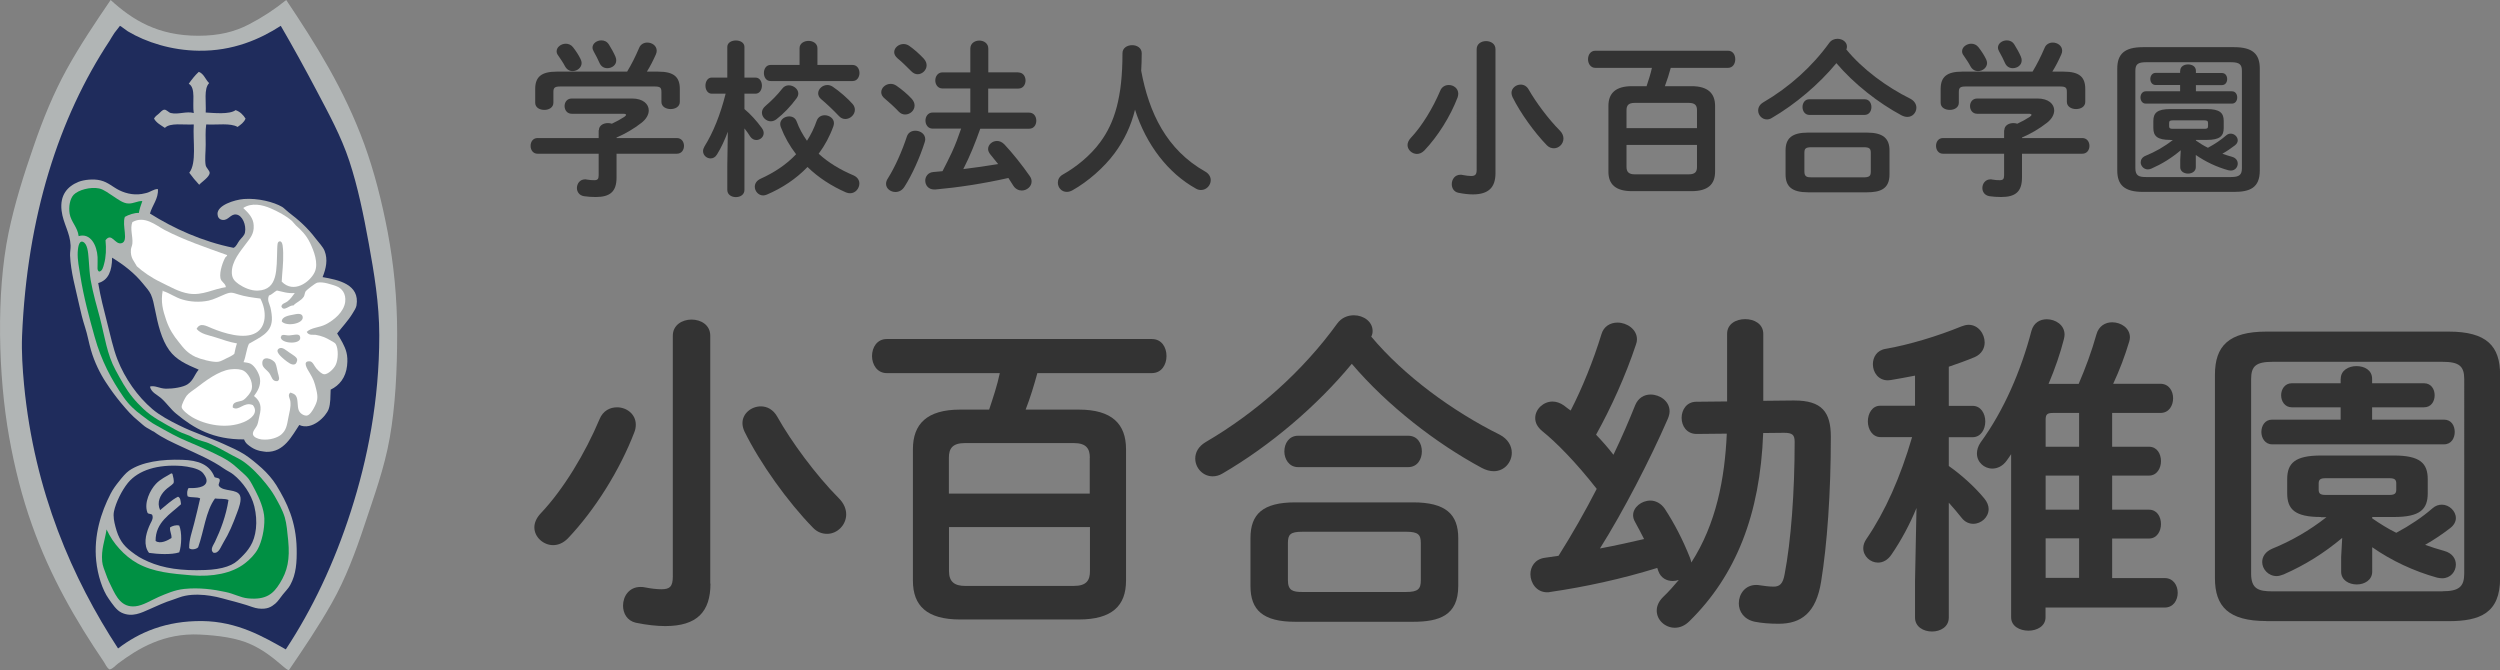 <?xml version="1.0" encoding="utf-8"?>
<!-- Generator: Adobe Illustrator 24.0.2, SVG Export Plug-In . SVG Version: 6.00 Build 0)  -->
<svg version="1.2" baseProfile="tiny" id="レイヤー_1"
	 xmlns="http://www.w3.org/2000/svg" xmlns:xlink="http://www.w3.org/1999/xlink" x="0px" y="0px" viewBox="0 0 239.07 64.11"
	 xml:space="preserve">
<rect x="0" y="0" width="239.07" height="64.11" fill="#808080" stroke="none"/>
<g>
	<g>
		<g>
			<path fill="#333333" d="M57.27,12.46c0-0.46,0.43-0.69,0.86-0.69c0.13,0,0.26,0.02,0.38,0.06c0.45-0.21,0.85-0.43,1.2-0.66
				c0.1-0.08,0.16-0.14,0.16-0.19c0-0.06-0.1-0.1-0.26-0.1h-4.93c-0.46,0-0.69-0.37-0.69-0.74c0-0.35,0.22-0.72,0.69-0.72h5.76
				c1.06,0,1.6,0.53,1.6,1.14c0,0.4-0.24,0.83-0.69,1.18c-0.74,0.58-1.57,1.06-2.39,1.41v0.05h5.76c0.46,0,0.69,0.37,0.69,0.75
				c0,0.37-0.22,0.75-0.69,0.75h-5.76v2.27c0,1.36-0.62,1.87-2,1.87c-0.4,0-0.77-0.03-1.12-0.08c-0.46-0.08-0.67-0.43-0.67-0.78
				c0-0.4,0.27-0.83,0.78-0.83c0.05,0,0.11,0,0.16,0.02c0.29,0.05,0.51,0.06,0.72,0.06c0.32,0,0.42-0.11,0.42-0.48v-2.05h-5.84
				c-0.45,0-0.67-0.38-0.67-0.75c0-0.38,0.22-0.75,0.67-0.75h5.84V12.46z M59.97,6.85c0.43-0.71,0.78-1.41,1.15-2.27
				c0.14-0.35,0.46-0.51,0.78-0.51c0.45,0,0.9,0.3,0.9,0.78c0,0.11-0.02,0.22-0.08,0.35c-0.26,0.59-0.54,1.14-0.86,1.65h1.09
				c1.49,0,2.06,0.51,2.06,1.66v1.23c0,0.46-0.43,0.69-0.88,0.69c-0.43,0-0.88-0.22-0.88-0.69V8.8c0-0.42-0.11-0.53-0.66-0.53h-9
				c-0.54,0-0.67,0.11-0.67,0.53v1.02c0,0.46-0.43,0.69-0.86,0.69c-0.45,0-0.88-0.22-0.88-0.69V8.51c0-1.15,0.58-1.66,2.05-1.66
				H59.97z M55.52,5.65c0.06,0.13,0.1,0.26,0.1,0.37c0,0.45-0.43,0.78-0.86,0.78c-0.29,0-0.56-0.14-0.74-0.48
				c-0.13-0.26-0.4-0.67-0.66-1.04c-0.1-0.13-0.13-0.26-0.13-0.38c0-0.4,0.43-0.72,0.88-0.72c0.24,0,0.51,0.1,0.69,0.34
				C55.08,4.88,55.33,5.26,55.52,5.65z M58.85,5.41c0.06,0.13,0.08,0.26,0.08,0.37c0,0.45-0.42,0.74-0.85,0.74
				c-0.3,0-0.59-0.14-0.75-0.5c-0.14-0.34-0.35-0.72-0.54-1.07c-0.08-0.14-0.13-0.27-0.13-0.4c0-0.4,0.42-0.69,0.85-0.69
				c0.27,0,0.54,0.11,0.72,0.4C58.45,4.61,58.69,5.04,58.85,5.41z"/>
			<path fill="#333333" d="M68.07,8.96c-0.4,0-0.61-0.38-0.61-0.77c0-0.38,0.21-0.77,0.59-0.77h1.5V4.49c0-0.42,0.42-0.62,0.82-0.62
				c0.42,0,0.82,0.21,0.82,0.62v2.93h1.06c0.4,0,0.61,0.38,0.61,0.77c0,0.38-0.21,0.77-0.61,0.77h-1.06v1.47
				c0.58,0.48,1.2,1.17,1.66,1.81c0.13,0.18,0.18,0.34,0.18,0.48c0,0.4-0.35,0.67-0.7,0.67c-0.21,0-0.43-0.1-0.58-0.32
				c-0.16-0.26-0.35-0.53-0.56-0.79v5.88c0,0.46-0.4,0.69-0.82,0.69c-0.4,0-0.82-0.22-0.82-0.69v-2.31l0.05-3.25
				c-0.29,0.78-0.64,1.54-1.04,2.18c-0.16,0.26-0.38,0.37-0.61,0.37c-0.37,0-0.72-0.3-0.72-0.7c0-0.14,0.05-0.29,0.14-0.45
				c0.83-1.33,1.52-3.04,2.02-5.04H68.07z M81.62,16.77c0.4,0.18,0.56,0.48,0.56,0.78c0,0.46-0.37,0.93-0.88,0.93
				c-0.13,0-0.26-0.02-0.4-0.08c-1.39-0.61-2.64-1.42-3.68-2.43c-1.1,1.14-2.43,2.02-3.89,2.64c-0.13,0.05-0.24,0.08-0.35,0.08
				c-0.46,0-0.8-0.42-0.8-0.83c0-0.29,0.16-0.59,0.56-0.77c1.28-0.58,2.45-1.34,3.39-2.34c-0.61-0.79-1.1-1.65-1.46-2.59
				c-0.03-0.1-0.06-0.19-0.06-0.29c0-0.45,0.43-0.74,0.86-0.74c0.3,0,0.59,0.14,0.72,0.5c0.24,0.66,0.58,1.26,0.98,1.83
				c0.38-0.58,0.69-1.22,0.93-1.91c0.13-0.37,0.45-0.53,0.77-0.53c0.43,0,0.88,0.3,0.88,0.75c0,0.1-0.02,0.19-0.05,0.29
				c-0.35,0.98-0.83,1.86-1.41,2.64C79.21,15.55,80.34,16.23,81.62,16.77z M75.43,8.16c0.45,0,0.91,0.35,0.91,0.78
				c0,0.14-0.05,0.3-0.16,0.45c-0.56,0.77-1.25,1.49-1.94,2.02c-0.18,0.13-0.35,0.19-0.53,0.19c-0.45,0-0.85-0.4-0.85-0.83
				c0-0.21,0.1-0.43,0.32-0.62c0.59-0.51,1.15-1.06,1.63-1.68C74.98,8.25,75.2,8.16,75.43,8.16z M81.53,6.21
				c0.43,0,0.66,0.38,0.66,0.77c0,0.38-0.22,0.77-0.66,0.77h-7.84c-0.43,0-0.64-0.38-0.64-0.77c0-0.38,0.21-0.77,0.64-0.77h2.77
				v-1.6c0-0.46,0.43-0.7,0.86-0.7c0.42,0,0.85,0.24,0.85,0.7v1.6H81.53z M81.53,9.94c0.16,0.18,0.22,0.38,0.22,0.56
				c0,0.46-0.43,0.88-0.91,0.88c-0.21,0-0.43-0.08-0.62-0.29c-0.51-0.54-1.17-1.17-1.71-1.62c-0.19-0.16-0.27-0.37-0.27-0.54
				c0-0.42,0.4-0.8,0.88-0.8c0.16,0,0.34,0.05,0.51,0.16C80.3,8.74,81.06,9.41,81.53,9.94z"/>
			<path fill="#333333" d="M87.19,9.45c0.19,0.22,0.27,0.43,0.27,0.64c0,0.48-0.43,0.86-0.9,0.86c-0.21,0-0.43-0.08-0.61-0.27
				c-0.4-0.43-0.99-0.96-1.34-1.25c-0.24-0.19-0.34-0.4-0.34-0.61c0-0.43,0.42-0.8,0.9-0.8c0.18,0,0.37,0.05,0.56,0.18
				C86.21,8.53,86.8,9.02,87.19,9.45z M87.54,12.5c0.46,0,0.94,0.3,0.94,0.82c0,0.08-0.02,0.18-0.05,0.27
				c-0.46,1.47-1.23,3.17-1.94,4.27c-0.22,0.35-0.54,0.5-0.86,0.5c-0.46,0-0.9-0.32-0.9-0.78c0-0.16,0.05-0.34,0.18-0.53
				c0.67-1.06,1.36-2.61,1.81-3.99C86.85,12.66,87.19,12.5,87.54,12.5z M88.34,5.61c0.19,0.21,0.27,0.43,0.27,0.64
				c0,0.46-0.42,0.85-0.86,0.85c-0.21,0-0.43-0.1-0.62-0.3c-0.43-0.43-0.91-0.91-1.3-1.22c-0.22-0.19-0.32-0.4-0.32-0.59
				c0-0.42,0.42-0.78,0.9-0.78c0.18,0,0.38,0.06,0.56,0.19C87.43,4.72,87.96,5.2,88.34,5.61z M97.38,6.93
				c0.46,0,0.69,0.38,0.69,0.77c0,0.38-0.22,0.77-0.69,0.77H94.5v2.3h3.91c0.46,0,0.69,0.38,0.69,0.77s-0.22,0.77-0.69,0.77h-4.67
				c-0.46,1.31-0.98,2.61-1.62,3.86c1.1-0.14,2.22-0.29,3.33-0.48c-0.26-0.32-0.51-0.64-0.75-0.93c-0.14-0.18-0.21-0.35-0.21-0.51
				c0-0.42,0.4-0.77,0.85-0.77c0.24,0,0.48,0.1,0.7,0.32c0.74,0.78,1.71,1.99,2.43,3.03c0.13,0.18,0.18,0.35,0.18,0.53
				c0,0.48-0.46,0.86-0.94,0.86c-0.29,0-0.61-0.14-0.82-0.48c-0.14-0.22-0.29-0.46-0.46-0.72c-2.4,0.54-4.82,0.91-6.98,1.1h-0.11
				c-0.58,0-0.86-0.43-0.86-0.85c0-0.38,0.26-0.78,0.77-0.82c0.29-0.02,0.58-0.05,0.88-0.08c0.3-0.59,0.62-1.2,0.9-1.81
				c0.34-0.74,0.62-1.49,0.88-2.26h-2.72c-0.45,0-0.69-0.38-0.69-0.77s0.24-0.77,0.69-0.77h3.6v-2.3h-2.66
				c-0.45,0-0.69-0.38-0.69-0.77c0-0.38,0.24-0.77,0.69-0.77h2.66V4.65c0-0.51,0.43-0.77,0.86-0.77s0.86,0.26,0.86,0.77v2.27H97.38z
				"/>
			<path fill="#333333" d="M115.24,16.4c0.38,0.21,0.54,0.53,0.54,0.83c0,0.48-0.4,0.94-0.93,0.94c-0.14,0-0.32-0.03-0.48-0.13
				c-2.66-1.47-4.77-4.21-5.83-7.55c-0.38,1.55-1.04,2.93-1.95,4.16c-1.02,1.38-2.56,2.72-4.02,3.54c-0.19,0.11-0.38,0.16-0.56,0.16
				c-0.51,0-0.85-0.43-0.85-0.88c0-0.3,0.14-0.59,0.48-0.78c1.28-0.72,2.63-1.81,3.57-3.09c1.38-1.87,2.13-4.29,2.13-8.51
				c0-0.51,0.46-0.77,0.93-0.77c0.45,0,0.91,0.26,0.91,0.77c0,0.59-0.02,1.15-0.05,1.68C109.88,10.82,111.57,14.32,115.24,16.4z"/>
			<path fill="#333333" d="M138.55,8.13c0.45,0,0.9,0.32,0.9,0.83c0,0.1-0.02,0.22-0.06,0.35c-0.69,1.81-1.89,3.73-3.19,5.09
				c-0.22,0.22-0.46,0.32-0.7,0.32c-0.46,0-0.9-0.38-0.9-0.85c0-0.21,0.1-0.45,0.3-0.67c1.09-1.15,2.13-2.88,2.82-4.51
				C137.88,8.29,138.21,8.13,138.55,8.13z M143.01,16.56c0,1.34-0.64,2.03-2.16,2.03c-0.4,0-0.88-0.05-1.41-0.16
				c-0.42-0.1-0.61-0.45-0.61-0.82c0-0.45,0.29-0.9,0.83-0.9c0.06,0,0.13,0,0.19,0.02c0.32,0.06,0.61,0.1,0.82,0.1
				c0.4,0,0.54-0.13,0.54-0.61V4.7c0-0.51,0.45-0.77,0.9-0.77s0.9,0.26,0.9,0.77V16.56z M149.16,12.48
				c0.26,0.26,0.35,0.53,0.35,0.77c0,0.51-0.43,0.93-0.91,0.93c-0.24,0-0.48-0.08-0.69-0.3c-1.18-1.22-2.51-3.06-3.27-4.59
				c-0.06-0.14-0.1-0.27-0.1-0.4c0-0.46,0.43-0.8,0.88-0.8c0.29,0,0.59,0.14,0.78,0.5C146.87,9.76,148.06,11.38,149.16,12.48z"/>
			<path fill="#333333" d="M161.75,8.24c1.58,0,2.26,0.69,2.26,1.89v6.29c0,1.2-0.67,1.86-2.26,1.86h-5.68
				c-1.58,0-2.26-0.66-2.26-1.86v-6.29c0-1.2,0.67-1.89,2.26-1.89h1.39c0.19-0.58,0.38-1.15,0.51-1.75h-5.41
				c-0.46,0-0.7-0.42-0.7-0.82c0-0.42,0.24-0.82,0.7-0.82h12.68c0.48,0,0.7,0.4,0.7,0.82c0,0.4-0.22,0.82-0.7,0.82h-5.47
				c-0.16,0.59-0.34,1.17-0.56,1.75H161.75z M162.28,10.54c0-0.43-0.16-0.7-0.77-0.7h-5.2c-0.61,0-0.77,0.27-0.77,0.7v1.71h6.74
				V10.54z M161.51,16.67c0.61,0,0.77-0.27,0.77-0.7v-2.11h-6.74v2.11c0,0.51,0.27,0.7,0.77,0.7H161.51z"/>
			<path fill="#333333" d="M182.68,9.44c0.4,0.21,0.58,0.54,0.58,0.86c0,0.45-0.35,0.88-0.86,0.88c-0.18,0-0.37-0.05-0.58-0.16
				c-2.18-1.17-4.51-2.98-6.21-4.98c-1.67,2.02-3.91,3.92-6.19,5.25c-0.16,0.1-0.32,0.13-0.46,0.13c-0.46,0-0.83-0.4-0.83-0.85
				c0-0.29,0.14-0.58,0.5-0.79c2.47-1.44,4.67-3.42,6.29-5.67c0.21-0.29,0.51-0.4,0.8-0.4c0.46,0,0.9,0.3,0.9,0.75
				c0,0.1-0.02,0.18-0.06,0.27C178.1,6.62,180.42,8.32,182.68,9.44z M172.9,18.39c-1.55,0-2.15-0.56-2.15-1.71v-2.29
				c0-1.15,0.59-1.71,2.15-1.71h5.63c1.55,0,2.16,0.56,2.16,1.71v2.29c0,1.41-0.91,1.71-2.16,1.71H172.9z M173.03,10.99
				c-0.43,0-0.66-0.38-0.66-0.75c0-0.38,0.22-0.75,0.66-0.75h5.27c0.45,0,0.66,0.37,0.66,0.75c0,0.37-0.21,0.75-0.66,0.75H173.03z
				 M178.2,16.96c0.58,0,0.7-0.14,0.7-0.56v-1.78c0-0.42-0.13-0.54-0.7-0.54h-4.96c-0.58,0-0.69,0.13-0.69,0.54v1.78
				c0,0.5,0.24,0.56,0.69,0.56H178.2z"/>
			<path fill="#333333" d="M191.67,12.46c0-0.46,0.43-0.69,0.86-0.69c0.13,0,0.26,0.02,0.38,0.06c0.45-0.21,0.85-0.43,1.2-0.66
				c0.1-0.08,0.16-0.14,0.16-0.19c0-0.06-0.1-0.1-0.26-0.1h-4.93c-0.46,0-0.69-0.37-0.69-0.74c0-0.35,0.22-0.72,0.69-0.72h5.76
				c1.06,0,1.6,0.53,1.6,1.14c0,0.4-0.24,0.83-0.69,1.18c-0.74,0.58-1.57,1.06-2.39,1.41v0.05h5.76c0.46,0,0.69,0.37,0.69,0.75
				c0,0.37-0.22,0.75-0.69,0.75h-5.76v2.27c0,1.36-0.62,1.87-2,1.87c-0.4,0-0.77-0.03-1.12-0.08c-0.46-0.08-0.67-0.43-0.67-0.78
				c0-0.4,0.27-0.83,0.78-0.83c0.05,0,0.11,0,0.16,0.02c0.29,0.05,0.51,0.06,0.72,0.06c0.32,0,0.42-0.11,0.42-0.48v-2.05h-5.84
				c-0.45,0-0.67-0.38-0.67-0.75c0-0.38,0.22-0.75,0.67-0.75h5.84V12.46z M194.37,6.85c0.43-0.71,0.78-1.41,1.15-2.27
				c0.14-0.35,0.46-0.51,0.78-0.51c0.45,0,0.9,0.3,0.9,0.78c0,0.11-0.02,0.22-0.08,0.35c-0.26,0.59-0.54,1.14-0.86,1.65h1.09
				c1.49,0,2.06,0.51,2.06,1.66v1.23c0,0.46-0.43,0.69-0.88,0.69c-0.43,0-0.88-0.22-0.88-0.69V8.8c0-0.42-0.11-0.53-0.66-0.53h-9
				c-0.54,0-0.67,0.11-0.67,0.53v1.02c0,0.46-0.43,0.69-0.86,0.69c-0.45,0-0.88-0.22-0.88-0.69V8.51c0-1.15,0.58-1.66,2.05-1.66
				H194.37z M189.92,5.65c0.06,0.13,0.1,0.26,0.1,0.37c0,0.45-0.43,0.78-0.86,0.78c-0.29,0-0.56-0.14-0.74-0.48
				c-0.13-0.26-0.4-0.67-0.66-1.04c-0.1-0.13-0.13-0.26-0.13-0.38c0-0.4,0.43-0.72,0.88-0.72c0.24,0,0.51,0.1,0.69,0.34
				C189.48,4.88,189.73,5.26,189.92,5.65z M193.25,5.41c0.06,0.13,0.08,0.26,0.08,0.37c0,0.45-0.42,0.74-0.85,0.74
				c-0.3,0-0.59-0.14-0.75-0.5c-0.14-0.34-0.35-0.72-0.54-1.07c-0.08-0.14-0.13-0.27-0.13-0.4c0-0.4,0.42-0.69,0.85-0.69
				c0.27,0,0.54,0.11,0.72,0.4C192.85,4.61,193.09,5.04,193.25,5.41z"/>
			<path fill="#333333" d="M204.93,18.35c-1.81,0-2.46-0.69-2.46-2.05V6.57c0-1.38,0.66-2.06,2.46-2.06h8.71
				c1.82,0,2.46,0.69,2.46,2.06v9.73c0,1.67-0.96,2.05-2.46,2.05H204.93z M213.35,16.93c0.8,0,1.04-0.22,1.04-0.85v-9.3
				c0-0.62-0.24-0.83-1.04-0.83h-8.13c-0.8,0-1.02,0.21-1.02,0.83v9.3c0,0.74,0.35,0.85,1.02,0.85H213.35z M208.49,6.77
				c0-0.42,0.38-0.61,0.75-0.61c0.38,0,0.75,0.19,0.75,0.61v0.21h2.48c0.35,0,0.51,0.29,0.51,0.58s-0.16,0.58-0.51,0.58h-2.48v0.59
				h3.44c0.35,0,0.51,0.29,0.51,0.59c0,0.29-0.16,0.59-0.51,0.59h-8.23c-0.34,0-0.51-0.3-0.51-0.59c0-0.3,0.18-0.59,0.51-0.59h3.28
				V8.13h-2.34c-0.34,0-0.51-0.29-0.51-0.58s0.18-0.58,0.51-0.58h2.34V6.77z M207.54,13.38c-1.25,0-1.62-0.37-1.62-1.14v-0.67
				c0-0.77,0.37-1.14,1.62-1.14h3.49c1.25,0,1.62,0.37,1.62,1.14v0.67c0,0.77-0.37,1.14-1.62,1.14h-1.04v0.06
				c0.37,0.26,0.75,0.5,1.15,0.69c0.66-0.35,1.25-0.75,1.73-1.17c0.14-0.13,0.3-0.18,0.45-0.18c0.35,0,0.67,0.3,0.67,0.64
				c0,0.16-0.08,0.34-0.27,0.48c-0.35,0.27-0.77,0.56-1.2,0.8c0.3,0.11,0.61,0.21,0.91,0.29c0.4,0.11,0.56,0.38,0.56,0.66
				c0,0.34-0.26,0.66-0.66,0.66c-0.08,0-0.16-0.02-0.24-0.03c-1.1-0.3-2.19-0.82-3.11-1.46v1.17c0,0.4-0.37,0.61-0.74,0.61
				c-0.38,0-0.75-0.21-0.75-0.61v-0.71l0.05-0.91c-0.88,0.74-1.78,1.3-2.8,1.75c-0.13,0.05-0.24,0.08-0.34,0.08
				c-0.4,0-0.69-0.34-0.69-0.67c0-0.26,0.14-0.5,0.48-0.64c0.91-0.37,1.78-0.86,2.59-1.5H207.54z M210.81,12.32
				c0.26,0,0.34-0.06,0.34-0.26v-0.29c0-0.19-0.08-0.26-0.34-0.26h-3.04c-0.26,0-0.34,0.06-0.34,0.26v0.29
				c0,0.19,0.08,0.26,0.34,0.26H210.81z"/>
		</g>
		<g>
			<path fill="#333333" d="M59.01,38.95c0.9,0,1.79,0.64,1.79,1.66c0,0.19-0.03,0.45-0.13,0.7c-1.38,3.62-3.78,7.46-6.37,10.18
				c-0.45,0.45-0.93,0.64-1.41,0.64c-0.93,0-1.79-0.77-1.79-1.7c0-0.42,0.19-0.9,0.61-1.34c2.18-2.3,4.26-5.76,5.63-9.02
				C57.67,39.27,58.34,38.95,59.01,38.95z M67.94,55.81c0,2.69-1.28,4.06-4.32,4.06c-0.8,0-1.76-0.1-2.82-0.32
				c-0.83-0.19-1.22-0.9-1.22-1.63c0-0.9,0.58-1.79,1.66-1.79c0.13,0,0.26,0,0.38,0.03c0.64,0.13,1.22,0.19,1.63,0.19
				c0.8,0,1.09-0.26,1.09-1.22V32.1c0-1.02,0.9-1.54,1.79-1.54s1.79,0.51,1.79,1.54V55.81z M80.22,47.65
				c0.51,0.51,0.7,1.06,0.7,1.54c0,1.02-0.86,1.86-1.82,1.86c-0.48,0-0.96-0.16-1.38-0.61c-2.37-2.43-5.02-6.11-6.53-9.18
				c-0.13-0.29-0.19-0.54-0.19-0.8c0-0.93,0.86-1.6,1.76-1.6c0.58,0,1.18,0.29,1.57,0.99C75.65,42.21,78.02,45.44,80.22,47.65z"/>
			<path fill="#333333" d="M103.17,39.17c3.17,0,4.51,1.38,4.51,3.78v12.58c0,2.4-1.34,3.71-4.51,3.71H91.81
				c-3.17,0-4.51-1.31-4.51-3.71V42.95c0-2.4,1.34-3.78,4.51-3.78h2.78c0.38-1.15,0.77-2.3,1.02-3.49H84.8
				c-0.93,0-1.41-0.83-1.41-1.63c0-0.83,0.48-1.63,1.41-1.63h25.34c0.96,0,1.41,0.8,1.41,1.63c0,0.8-0.45,1.63-1.41,1.63H99.2
				c-0.32,1.18-0.67,2.33-1.12,3.49H103.17z M104.22,43.78c0-0.86-0.32-1.41-1.54-1.41h-10.4c-1.22,0-1.54,0.54-1.54,1.41v3.42
				h13.47V43.78z M102.69,56.03c1.22,0,1.54-0.54,1.54-1.41V50.4H90.75v4.22c0,1.02,0.54,1.41,1.54,1.41H102.69z"/>
			<path fill="#333333" d="M143.42,41.57c0.8,0.42,1.15,1.09,1.15,1.73c0,0.9-0.7,1.76-1.73,1.76c-0.35,0-0.74-0.1-1.15-0.32
				c-4.35-2.34-9.02-5.95-12.42-9.95c-3.33,4.03-7.81,7.84-12.38,10.5c-0.32,0.19-0.64,0.26-0.93,0.26c-0.93,0-1.66-0.8-1.66-1.7
				c0-0.58,0.29-1.15,0.99-1.57c4.93-2.88,9.34-6.85,12.58-11.33c0.42-0.58,1.02-0.8,1.6-0.8c0.93,0,1.79,0.61,1.79,1.5
				c0,0.19-0.03,0.35-0.13,0.54C134.27,35.94,138.91,39.33,143.42,41.57z M123.87,59.46c-3.1,0-4.29-1.12-4.29-3.42v-4.58
				c0-2.3,1.18-3.42,4.29-3.42h11.26c3.1,0,4.32,1.12,4.32,3.42v4.58c0,2.82-1.82,3.42-4.32,3.42H123.87z M124.13,44.67
				c-0.86,0-1.31-0.77-1.31-1.5c0-0.77,0.45-1.5,1.31-1.5h10.53c0.9,0,1.31,0.74,1.31,1.5c0,0.74-0.42,1.5-1.31,1.5H124.13z
				 M134.46,56.61c1.15,0,1.41-0.29,1.41-1.12v-3.55c0-0.83-0.26-1.09-1.41-1.09h-9.92c-1.15,0-1.38,0.26-1.38,1.09v3.55
				c0,0.99,0.48,1.12,1.38,1.12H134.46z"/>
			<path fill="#333333" d="M168.61,41.41c-0.29,7.81-2.62,13.63-7.04,17.98c-0.45,0.45-0.93,0.64-1.41,0.64
				c-0.93,0-1.73-0.74-1.73-1.63c0-0.42,0.16-0.86,0.61-1.31c0.54-0.51,1.02-1.06,1.5-1.63c-0.19,0.06-0.38,0.1-0.58,0.1
				c-0.58,0-1.15-0.29-1.38-0.96l-0.1-0.29c-3.42,1.06-6.94,1.82-10.24,2.3c-0.1,0.03-0.19,0.03-0.29,0.03c-1.02,0-1.6-0.9-1.6-1.73
				c0-0.7,0.42-1.44,1.38-1.57l1.31-0.19c1.31-2.08,2.53-4.22,3.65-6.4c-1.95-2.5-3.87-4.45-5.18-5.5c-0.51-0.42-0.7-0.83-0.7-1.28
				c0-0.83,0.77-1.57,1.66-1.57c0.35,0,0.74,0.13,1.09,0.38c0.19,0.16,0.42,0.32,0.64,0.48c1.09-2.11,2.18-4.8,2.94-7.29
				c0.22-0.77,0.86-1.12,1.54-1.12c0.9,0,1.86,0.64,1.86,1.6c0,0.16-0.03,0.32-0.1,0.51c-0.99,2.98-2.4,6.08-3.81,8.61
				c0.58,0.61,1.15,1.25,1.66,1.92c0.8-1.66,1.5-3.29,2.08-4.74c0.29-0.7,0.86-1.02,1.47-1.02c0.9,0,1.82,0.64,1.82,1.6
				c0,0.22-0.06,0.45-0.16,0.7c-1.73,3.97-4.26,8.86-6.5,12.42c1.41-0.26,2.82-0.58,4.22-0.9c-0.29-0.58-0.58-1.12-0.86-1.63
				c-0.13-0.22-0.19-0.45-0.19-0.64c0-0.77,0.8-1.41,1.66-1.41c0.48,0,1.02,0.26,1.38,0.8c0.9,1.38,1.7,2.91,2.4,4.67
				c0.06,0.16,0.1,0.29,0.13,0.45c2.37-3.68,3.2-8,3.39-12.32l-2.88,0.03c-0.96,0-1.44-0.77-1.44-1.54c0-0.77,0.48-1.54,1.41-1.54
				l2.94-0.03v-6.46c0-0.96,0.86-1.41,1.73-1.41c0.86,0,1.73,0.45,1.73,1.41v6.4l2.75-0.03h0.22c2.62,0,3.49,1.09,3.49,3.46
				c0,5.41-0.35,10.27-0.93,13.86c-0.48,3.01-1.92,4.03-4.06,4.03c-0.83,0-1.6-0.06-2.27-0.19c-1.06-0.22-1.54-0.99-1.54-1.76
				c0-0.9,0.61-1.76,1.66-1.76c0.1,0,0.22,0,0.35,0.03c0.38,0.06,0.9,0.13,1.31,0.13c0.58,0,0.9-0.26,1.06-1.18
				c0.61-3.17,0.96-7.84,0.96-12.67c0-0.67-0.22-0.86-1.02-0.86L168.61,41.41z"/>
			<path fill="#333333" d="M183.27,48.58c-0.64,1.57-1.47,3.1-2.37,4.42c-0.38,0.58-0.86,0.8-1.31,0.8c-0.74,0-1.41-0.61-1.41-1.38
				c0-0.29,0.1-0.58,0.29-0.86c1.82-2.66,3.26-5.92,4.38-9.76h-3.01c-0.8,0-1.22-0.77-1.22-1.5c0-0.77,0.42-1.5,1.18-1.5h3.33v-2.88
				c-0.8,0.16-1.54,0.29-2.3,0.42c-0.1,0-0.22,0.03-0.29,0.03c-0.93,0-1.44-0.77-1.44-1.54c0-0.67,0.38-1.34,1.22-1.47
				c2.21-0.38,4.99-1.22,7.23-2.14c0.26-0.1,0.48-0.16,0.7-0.16c0.93,0,1.54,0.86,1.54,1.7c0,0.54-0.29,1.09-0.93,1.38
				c-0.83,0.35-1.66,0.64-2.5,0.93v3.74h2.27c0.8,0,1.22,0.74,1.22,1.5c0,0.74-0.42,1.5-1.22,1.5h-2.27v2.75
				c1.22,0.86,2.46,1.98,3.39,3.1c0.29,0.35,0.42,0.7,0.42,1.02c0,0.77-0.7,1.41-1.47,1.41c-0.38,0-0.8-0.16-1.12-0.58
				c-0.35-0.45-0.77-0.93-1.22-1.44v10.98c0,0.9-0.8,1.34-1.6,1.34c-0.83,0-1.63-0.45-1.63-1.34v-3.46L183.27,48.58z M205.5,42.72
				c0.77,0,1.15,0.67,1.15,1.38c0,0.67-0.38,1.38-1.15,1.38h-3.52v3.26h3.52c0.77,0,1.15,0.67,1.15,1.38c0,0.67-0.38,1.38-1.15,1.38
				h-3.52v3.78h5.02c0.83,0,1.25,0.7,1.25,1.41s-0.42,1.41-1.25,1.41h-11.39v0.93c0,0.86-0.83,1.28-1.63,1.28
				c-0.83,0-1.66-0.42-1.66-1.28V43.43c-0.13,0.22-0.29,0.42-0.42,0.61c-0.38,0.54-0.9,0.77-1.38,0.77c-0.77,0-1.47-0.61-1.47-1.44
				c0-0.32,0.1-0.7,0.35-1.06c2.24-3.07,3.87-6.88,4.86-10.66c0.22-0.8,0.83-1.12,1.47-1.12c0.83,0,1.7,0.54,1.7,1.47
				c0,0.13-0.03,0.26-0.06,0.42c-0.35,1.38-0.86,2.85-1.47,4.29h2.88c0.67-1.57,1.22-3.04,1.7-4.74c0.22-0.8,0.86-1.15,1.5-1.15
				c0.83,0,1.7,0.54,1.7,1.44c0,0.13-0.03,0.26-0.06,0.38c-0.42,1.41-0.93,2.75-1.54,4.06h4.51c0.83,0,1.22,0.7,1.22,1.38
				c0,0.7-0.38,1.41-1.22,1.41h-4.61v3.23H205.5z M198.82,42.72v-3.23h-2.5c-0.54,0-0.7,0.13-0.7,0.64v2.59H198.82z M195.62,48.74
				h3.2v-3.26h-3.2V48.74z M198.82,55.26v-3.78h-3.2v3.78H198.82z"/>
			<path fill="#333333" d="M216.74,59.39c-3.62,0-4.93-1.38-4.93-4.1V35.84c0-2.75,1.31-4.13,4.93-4.13h17.41
				c3.65,0,4.93,1.38,4.93,4.13V55.3c0,3.33-1.92,4.1-4.93,4.1H216.74z M233.57,56.54c1.6,0,2.08-0.45,2.08-1.7V36.26
				c0-1.25-0.48-1.66-2.08-1.66h-16.25c-1.6,0-2.05,0.42-2.05,1.66v18.59c0,1.47,0.7,1.7,2.05,1.7H233.57z M223.84,36.23
				c0-0.83,0.77-1.22,1.5-1.22c0.77,0,1.5,0.38,1.5,1.22v0.42h4.96c0.7,0,1.02,0.58,1.02,1.15s-0.32,1.15-1.02,1.15h-4.96v1.18h6.88
				c0.7,0,1.02,0.58,1.02,1.18c0,0.58-0.32,1.18-1.02,1.18h-16.45c-0.67,0-1.02-0.61-1.02-1.18c0-0.61,0.35-1.18,1.02-1.18h6.56
				v-1.18h-4.67c-0.67,0-1.02-0.58-1.02-1.15s0.35-1.15,1.02-1.15h4.67V36.23z M221.95,49.44c-2.5,0-3.23-0.74-3.23-2.27v-1.34
				c0-1.54,0.74-2.27,3.23-2.27h6.98c2.5,0,3.23,0.74,3.23,2.27v1.34c0,1.54-0.74,2.27-3.23,2.27h-2.08v0.13
				c0.74,0.51,1.5,0.99,2.3,1.38c1.31-0.7,2.5-1.5,3.46-2.34c0.29-0.26,0.61-0.35,0.9-0.35c0.7,0,1.34,0.61,1.34,1.28
				c0,0.32-0.16,0.67-0.54,0.96c-0.7,0.54-1.54,1.12-2.4,1.6c0.61,0.22,1.22,0.42,1.82,0.58c0.8,0.22,1.12,0.77,1.12,1.31
				c0,0.67-0.51,1.31-1.31,1.31c-0.16,0-0.32-0.03-0.48-0.06c-2.21-0.61-4.38-1.63-6.21-2.91v2.34c0,0.8-0.74,1.22-1.47,1.22
				c-0.77,0-1.5-0.42-1.5-1.22v-1.41l0.1-1.82c-1.76,1.47-3.55,2.59-5.6,3.49c-0.26,0.1-0.48,0.16-0.67,0.16
				c-0.8,0-1.38-0.67-1.38-1.34c0-0.51,0.29-0.99,0.96-1.28c1.82-0.74,3.55-1.73,5.18-3.01H221.95z M228.48,47.33
				c0.51,0,0.67-0.13,0.67-0.51v-0.58c0-0.38-0.16-0.51-0.67-0.51h-6.08c-0.51,0-0.67,0.13-0.67,0.51v0.58
				c0,0.38,0.16,0.51,0.67,0.51H228.48z"/>
		</g>
	</g>
	<g>
		<path fill="#B1B5B5" d="M10.58,0c2.08,1.9,4.5,3.42,8.38,3.42c1.96,0,3.47-0.37,4.85-1.09C25.12,1.65,26.3,0.87,27.37,0
			c2.79,4.16,5.57,8.58,7.47,13.8c0.94,2.58,1.67,5.43,2.24,8.42c0.57,3.04,0.9,6.22,0.9,9.71c0,3.6-0.18,6.93-0.71,9.94
			c-0.52,2.95-1.52,5.63-2.38,8.24c-0.89,2.69-1.86,5.26-3.14,7.52c-1.29,2.29-2.71,4.38-4.14,6.48c-0.33-0.17-0.58-0.44-0.86-0.66
			c-0.78-0.67-1.66-1.33-2.71-1.81c-1.35-0.64-3.15-0.87-4.95-0.96c-3.4-0.16-5.85,1.31-7.8,2.77c-0.27,0.2-0.48,0.5-0.81,0.57
			c-0.29-0.17-0.4-0.52-0.57-0.76C7.27,59.37,4.8,55.12,3.06,50.2c-0.94-2.63-1.66-5.44-2.19-8.43c-1.03-5.79-1.26-13.68-0.05-19.51
			c0.61-2.92,1.49-5.65,2.38-8.22c0.92-2.69,1.94-5.16,3.19-7.43C7.69,4.26,9.14,2.12,10.58,0z"/>
		<path fill="#1F2C5C" d="M26.85,2.47c1.17,2.01,2.32,4.1,3.47,6.28c1.11,2.11,2.3,4.27,3.09,6.66c0.8,2.43,1.35,5.09,1.86,7.9
			c0.5,2.77,1,5.7,1,8.76c0,6.23-1.12,11.85-2.71,16.8c-1.59,4.96-3.7,9.4-6.23,13.23c-2.14-1.21-4.62-2.67-8-2.71
			c-3.45-0.03-6.01,1.07-8.04,2.62c-4.35-6.66-8-14.95-8.99-25.22c-0.14-1.5-0.25-3.1-0.19-4.67C2.59,20.69,5.63,11.24,10.48,3.9
			c0.11-0.17,0.28-0.49,0.47-0.76c0.16-0.21,0.53-0.67,0.52-0.67c0.05-0.01,0.52,0.38,0.76,0.53c1.74,1.04,4.18,1.82,6.76,1.85
			C22.28,4.9,24.88,3.74,26.85,2.47z"/>
		<path fill="#B1B5B5" d="M15.1,18.08c0.07,0.91-0.54,1.55-0.76,2.34c2.29,1.44,5.02,2.68,8,3.28c0.28-0.14,0.36-0.45,0.57-0.72
			c0.18-0.24,0.46-0.43,0.52-0.76c0.13-0.69-0.24-1.65-0.86-1.71c-0.53-0.05-0.74,0.59-1.29,0.52c-0.33-0.04-0.47-0.28-0.48-0.57
			c-0.02-0.83,1.59-1.35,2.52-1.43c1.33-0.1,2.86,0.28,3.67,0.76c0.17,0.1,0.35,0.31,0.57,0.48c0.99,0.75,1.84,1.5,2.62,2.53
			c0.31,0.4,0.71,0.81,0.86,1.19c0.33,0.84,0.14,1.68-0.19,2.51c1.49,0.26,3.59,0.68,3.24,2.72c-0.04,0.22-0.22,0.51-0.38,0.76
			c-0.41,0.68-1.02,1.32-1.47,1.91c0.14,0.24,0.35,0.55,0.52,0.89c0.3,0.58,0.55,1.15,0.43,2.19c-0.12,1.13-0.73,1.89-1.57,2.29
			c-0.03,0.66,0,1.32-0.19,1.86c-0.25,0.7-1.6,2.08-2.81,1.52c-0.7,1.03-1.44,2.61-3.14,2.57c-0.16-0.01-0.38-0.05-0.62-0.09
			c-0.32-0.08-0.56-0.18-0.81-0.34c-0.3-0.21-0.56-0.36-0.71-0.76c-2.95,0.02-4.8-1.06-6.47-2.44c-0.55-0.44-0.93-1.04-1.48-1.52
			c-0.37-0.32-0.93-0.53-1.05-1.09c0.45-0.15,0.88,0.18,1.52,0.2c0.68,0.01,1.67-0.14,2.09-0.43c0.55-0.37,0.64-0.91,1.05-1.39
			c-1.19-0.51-2.14-0.93-2.81-1.85c-0.76-1.05-1.09-2.49-1.38-3.95c-0.09-0.47-0.19-0.96-0.38-1.39c-0.17-0.37-0.49-0.7-0.76-1.04
			c-0.81-1-1.81-1.78-2.95-2.48c-0.01,1.25-0.35,2.16-1.33,2.43c0.21,1.29,0.54,2.54,0.85,3.76c0.32,1.23,0.56,2.44,1,3.57
			c0.71,1.8,1.92,3.52,3.33,4.72c0.69,0.59,1.67,1.12,2.57,1.56c1.38,0.69,2.82,1.13,4.23,1.77c0.7,0.31,1.41,0.63,2,1
			c0.56,0.36,1.14,0.85,1.67,1.32c0.52,0.48,1.01,1.03,1.38,1.62c1.02,1.67,1.9,3.46,1.95,6.09c0.02,1.26-0.04,2.43-0.62,3.47
			c-0.15,0.29-0.45,0.58-0.71,0.91c-0.24,0.3-0.46,0.65-0.71,0.86c-0.38,0.32-0.78,0.57-1.62,0.47c-0.38-0.04-0.77-0.22-1.14-0.33
			c-0.39-0.11-0.75-0.23-1.14-0.33c-0.75-0.18-1.54-0.45-2.33-0.56c-0.67-0.11-1.59-0.16-2.38,0c-0.4,0.07-0.81,0.26-1.19,0.38
			c-0.8,0.25-1.47,0.57-2.24,0.91c-0.77,0.34-1.66,0.8-2.66,0.33c-0.5-0.23-0.89-0.84-1.24-1.34C9.79,56.41,9.34,55,9.2,53.63
			c-0.25-2.44,0.47-4.65,1.38-6.42c0.22-0.43,0.5-0.81,0.81-1.19c0.29-0.37,0.62-0.77,0.95-1.01c1.21-0.84,3.15-1.11,5.09-1.04
			c1.52,0.05,2.61,0.43,3.09,1.66c0.14,0.08,0.39,0.05,0.48,0.2c0.08,0.3-0.19,0.44-0.05,0.66c0.44,0.55,1.71,0.23,2,0.9
			c0.18,0.43-0.1,1.17-0.29,1.67c-0.4,1.08-0.75,1.93-1.29,2.81c-0.26,0.41-0.43,1.08-0.95,0.99c-0.39-0.29,0.01-0.76,0.14-1.05
			c0.53-1.11,1.06-2.49,1.29-4c-0.35-0.16-0.95-0.08-1.29-0.14c-0.89,1.21-1.06,3.14-1.61,4.66c-0.14,0.18-0.65,0.3-0.86,0.09
			c-0.02-0.82,0.29-1.6,0.48-2.38c0.2-0.79,0.39-1.57,0.57-2.38c-0.3-0.16-0.87-0.05-1.19-0.19c-0.1-0.25-0.05-0.65,0.09-0.8
			c0.66,0.03,1.63-0.03,1.71-0.63c0.05-0.33-0.29-0.77-0.43-0.9c-0.41-0.36-1.31-0.52-1.95-0.58c-2.26-0.17-4.12,0.38-5.14,1.62
			c-0.59,0.73-1.15,1.87-1.33,2.72c-0.1,0.48,0.02,1.01,0.14,1.47c0.29,1.13,0.7,1.76,1.52,2.38c0.56,0.43,0.86,0.62,1.62,0.96
			c1.46,0.64,3.18,0.89,5.43,0.8c0.76-0.02,1.55-0.14,2.09-0.33c0.6-0.21,0.89-0.41,1.38-0.9c0.35-0.35,0.59-0.61,0.86-1.05
			c0.56-0.9,0.74-2.33,0.38-3.81c-0.29-1.18-1.12-2.34-2-3.04c-0.25-0.21-0.61-0.36-0.91-0.57c-1.13-0.8-2.57-1.41-3.95-2.05
			c-0.98-0.46-1.89-0.85-2.76-1.49c-0.04-0.02-0.07-0.03-0.1-0.04c-0.18-0.12-0.39-0.22-0.57-0.33c-0.25-0.14-0.51-0.41-0.76-0.61
			c-0.69-0.56-1.09-1.03-1.71-1.77c-0.52-0.63-0.95-1.22-1.43-1.95c-0.55-0.83-1.1-1.94-1.43-3.09c-0.21-0.71-0.33-1.47-0.57-2.2
			c-0.23-0.71-0.41-1.45-0.57-2.18c-0.33-1.52-0.79-3.08-0.86-4.67c-0.01-0.32,0.06-0.63,0.05-0.95c-0.04-1.22-0.71-2.1-0.86-3.33
			c-0.18-1.5,0.56-2.33,1.62-2.76c0.5-0.2,1.43-0.31,2.1-0.14c0.74,0.18,1.16,0.63,1.81,0.95c0.7,0.34,1.57,0.52,2.47,0.28
			C14.38,18.39,14.7,18.06,15.1,18.08z"/>
		<g id="XMLID_661_">
			<g>
				<path fill="#FFFFFF" d="M29.65,23.23c0.35,0.73,0.84,1.94,0.44,2.8c-0.46,0.96-2.01,2.08-3.15,0.9c0.04-0.9,0.17-1.7,0.14-2.76
					c-0.02-0.44-0.02-1.12-0.33-1.09c-0.24,0.02-0.22,0.35-0.24,0.71c-0.07,1.97,0.1,3.93-1.86,4c-0.65,0.03-1.36-0.3-1.81-0.61
					c-0.39-0.28-0.64-0.52-0.67-1.05c-0.05-1.14,0.85-2.13,1.38-2.86c0.34-0.46,0.76-0.89,0.71-1.71c-0.03-0.69-0.44-1.14-1-1.67
					c0.8-0.53,1.82-0.32,2.66,0.05c0.73,0.33,1.4,0.67,2,1.19c0.14,0.13,0.25,0.31,0.38,0.43C28.79,21.99,29.3,22.49,29.65,23.23z"
					/>
				<path fill="#FFFFFF" d="M24.9,28.55c0.64,1.24,0.57,2.71-0.43,3.28c-1.13,0.66-3.1,0.02-4.19-0.43
					c-0.61-0.25-1.14-0.59-1.48,0.05c0.42,0.51,1.16,0.6,1.81,0.81c0.67,0.22,1.35,0.46,2.05,0.58c-0.11,0.31-0.18,0.65-0.25,0.99
					c-0.21,0.19-0.48,0.31-0.76,0.44c-0.27,0.12-0.53,0.3-0.81,0.33c-0.51,0.06-1.69-0.26-2.14-0.47c-0.77-0.36-1.13-0.81-1.61-1.43
					c-0.49-0.6-0.9-1.22-1.2-2.1c-0.32-0.94-0.53-1.73-0.33-2.81c0.04-0.01,0.05,0.02,0.05,0.05c0.59,0.17,1.19,0.63,1.86,0.81
					c0.71,0.21,1.59,0.28,2.47,0.1c0.52-0.11,1.05-0.4,1.62-0.63c0.55-0.21,0.66-0.14,1.28,0.05C23.4,28.35,24.17,28.46,24.9,28.55z
					"/>
				<path fill="#FFFFFF" d="M24.18,38.74c0.59,0.74-0.21,1.35-0.86,1.62c-1.65,0.69-3.66,0.28-4.95-0.47c-0.4-0.24-0.98-0.7-1-0.96
					c-0.02-0.23,0.32-0.88,0.48-1.09c0.19-0.25,0.59-0.5,0.94-0.76c0.82-0.63,2.11-1.62,3.24-1.76c0.53-0.07,1.02-0.01,1.28,0.14
					c0.36,0.2,0.92,0.96,0.76,1.75c-0.06,0.32-0.52,0.87-0.81,1.05c-0.3,0.19-1.07,0.07-1,0.71C22.84,39.37,23.33,38.36,24.18,38.74
					z"/>
				<path fill="#FFFFFF" d="M21.66,24.37c0.17,0.05-0.07,0.19-0.1,0.23c-0.21,0.34-0.6,1.36-0.48,2c0.09,0.4,0.47,0.46,0.52,0.86
					c-1.2,0.17-2.23,0.82-3.52,0.62c-0.97-0.15-1.81-0.66-2.7-1.09c-0.92-0.44-1.71-1-2.29-1.52c-0.25-0.49-0.64-0.78-0.57-1.62
					c0.02-0.18,0.12-0.35,0.14-0.57c0.06-0.67-0.25-1.43,0-2.04c1.17-0.66,2.23,0.3,3.1,0.76C17.57,22.94,19.64,23.65,21.66,24.37z"
					/>
				<path fill="#B1B5B5" d="M17.14,50.26c0.27,0.64,0.23,1.9,0,2.56c-0.75,0.25-2.08,0.17-2.89,0.05c-0.56-0.73-0.32-1.74,0-2.51
					c0.13-0.36,0.44-0.71,0.33-1.05c-0.02-0.23-0.4-0.1-0.48-0.29c-0.36-0.94,0.27-2.18,0.81-2.75c0.43-0.46,1.01-0.72,1.48-1.01
					c0.04,0.02,0.05,0.05,0.1,0.05c0.06,0.26,0.19,0.67,0.1,0.9c-0.21,0.24-0.55,0.41-0.8,0.67c-0.46,0.46-0.82,1.14-0.48,1.9
					c0.56-0.44,1.05-0.94,1.71-1.28c0.25,0.09,0.25,0.42,0.29,0.72c-1.01,0.94-2.45,1.71-2.43,3.51c0.46,0.33,1.17-0.06,1.52-0.28
					c0.02-0.41-0.17-0.59-0.14-1.01C16.45,50.3,16.85,50.17,17.14,50.26z"/>
				<path fill="#009043" d="M12.28,19.46c0.49,0.02,0.89-0.26,1.33-0.23c-0.13,0.34-0.29,0.84-0.33,1.13
					c-0.42-0.02-1,0.18-1.34,0.38c-0.3,0.82,0.4,2.35-0.33,2.52c-0.63,0.16-0.92-1.07-1.52-0.29c0.08,0.82,0.05,1.6-0.14,2.28
					c-0.07,0.27-0.17,0.71-0.48,0.72c-0.21-0.14-0.13-0.43-0.14-0.63c-0.01-0.25,0.02-0.51,0-0.76c-0.06-1.12-0.67-2.33-1.81-2
					c-0.09-0.84-0.73-1.36-0.86-2.14c-0.11-0.66,0.02-1.42,0.38-1.81c0.45-0.47,1.61-0.78,2.43-0.61c0.46,0.09,0.96,0.5,1.38,0.76
					C11.32,19.09,11.79,19.45,12.28,19.46z"/>
			</g>
			<g>
			</g>
		</g>
		<path fill="#FFFFFF" d="M29.33,31.74c0.2,0.37,0.6,0.25,0.86,0.28c0.57,0.1,0.98,0.27,1.43,0.54c0.17,0.11,0.39,0.2,0.48,0.33
			c0.28,0.46,0.25,1.51,0,2.01c-0.21,0.43-0.77,0.91-1.09,0.89c-0.23-0.01-0.52-0.29-0.76-0.56c-0.2-0.23-0.33-0.65-0.62-0.68
			c-0.76-0.04-0.25,0.73,0,1.14c0.35,0.59,0.44,0.83,0.62,1.58c0.18,0.75,0.13,1.09-0.24,1.76c-0.1,0.18-0.38,0.68-0.67,0.71
			c-0.3,0.03-0.65-0.22-0.76-0.48c-0.18-0.4-0.04-1.07-0.29-1.42c-0.11-0.16-0.29-0.22-0.52-0.3c-0.31,0.23-0.03,0.57,0,0.86
			c0.06,0.57-0.1,1.01-0.19,1.52c-0.14,0.77-0.21,1.21-0.67,1.62c-0.33,0.3-1.11,0.58-1.91,0.48c-0.35-0.05-0.75-0.21-0.81-0.48
			c-0.06-0.33,0.32-0.63,0.43-0.96c0.08-0.21,0.12-0.53,0.19-0.81c0.22-0.86,0.13-1.38-0.52-1.9c0.33-0.45,0.67-0.98,0.57-1.67
			c-0.06-0.45-0.47-1.2-0.9-1.42c-0.2-0.1-0.44-0.11-0.67-0.15c0.23-0.53,0.27-1.25,0.52-1.76c1-0.6,2.13-1,2.19-2.28
			c0.02-0.32-0.05-0.83-0.14-1.19c-0.09-0.38-0.34-0.67-0.14-1.14c0.31-0.1,0.48-0.34,0.76-0.48c0.55,0.11,1.01,0.3,1.71,0.24
			c-0.21,0.29-0.43,0.6-0.71,0.81c-0.18,0.15-0.53,0.18-0.57,0.48c0.23,0.55,0.79-0.18,1.14-0.09c0.3-0.33,0.73-0.44,1-0.85
			c0.09-0.14,0.08-0.37,0.19-0.53c0.09-0.11,0.88-0.75,1.1-0.81c0.54-0.12,1.37,0.18,1.81,0.33c0.55,0.2,0.96,0.72,0.86,1.52
			c-0.13,0.95-1.06,1.73-1.86,2.14C30.53,31.34,29.77,31.31,29.33,31.74z"/>
		<path fill="#B1B5B5" d="M26.52,36.45c-0.51,0.03-0.51-0.4-0.76-0.76c-0.2-0.28-0.63-0.52-0.67-0.86c-0.1-0.91,0.99-0.55,1.24-0.1
			c0.12,0.23,0.16,0.6,0.24,0.91C26.66,36,26.81,36.33,26.52,36.45z"/>
		<path fill="#B1B5B5" d="M26.71,33.31c0.31-0.15,0.65,0.2,1,0.43c0.29,0.2,0.71,0.42,0.71,0.67c0,0.08-0.06,0.38-0.24,0.43
			c-0.29,0.11-0.67-0.21-1-0.47C26.95,34.17,26.2,33.57,26.71,33.31z"/>
		<path fill="#B1B5B5" d="M26.85,32.21c0.05,0,0.04-0.04,0.05-0.1c0.18-0.18,0.47,0,0.81-0.04c0.45-0.02,0.98-0.26,1,0.24
			C28.74,32.98,26.79,32.87,26.85,32.21z"/>
		<path fill="#B1B5B5" d="M26.95,30.75c-0.01-0.48,0.67-0.58,1.14-0.67c0.22-0.04,0.81-0.21,0.86,0.25
			C29.01,30.96,27.42,31.25,26.95,30.75z"/>
		<path fill="#009043" d="M10.19,50.63c0.33,0.7,0.73,1.31,1.24,1.86c0.47,0.52,1.06,1.02,1.71,1.38c1.52,0.84,3.27,0.99,5.19,1.15
			c1.97,0.16,3.85-0.18,5.09-1.15c0.45-0.34,0.97-0.87,1.24-1.38c0.36-0.67,0.65-1.86,0.62-2.9c-0.03-0.92-0.48-1.94-0.86-2.67
			c-0.21-0.4-0.42-0.82-0.62-1.09c-0.29-0.4-0.77-0.75-1.19-1.15c-0.86-0.79-1.8-1.17-2.95-1.71c-0.56-0.25-1.09-0.5-1.62-0.71
			c-1.04-0.42-2.06-1-3.09-1.58c-0.48-0.25-0.93-0.61-1.38-0.95c-0.71-0.52-1.25-1.03-1.76-1.76c-1.15-1.66-2.13-3.49-2.76-5.76
			c-0.52-1.87-1.05-3.78-1.38-5.9c-0.11-0.7-0.27-1.43-0.24-2.19c0.02-0.32,0.08-1.13,0.48-1c0.45,0.16,0.52,0.99,0.57,1.67
			c0.05,0.76,0.1,1.48,0.19,2c0.2,1.17,0.67,2.83,0.86,3.52c0.49,1.89,0.7,3.58,1.52,5.08c0.51,0.94,0.99,1.84,1.67,2.66
			c0.3,0.37,0.62,0.69,1,1.06c0.83,0.79,1.88,1.32,3,1.95c0.47,0.26,0.8,0.39,1.38,0.6c0.2,0.08,0.38,0.22,0.57,0.29
			c0.44,0.19,0.88,0.27,1.28,0.43c0.8,0.35,1.52,0.75,2.24,1.15c0.39,0.21,0.75,0.37,1.09,0.61c0.77,0.54,1.52,1.33,2.14,2.1
			c0.29,0.36,0.59,0.76,0.86,1.23c0.33,0.59,0.72,1.25,0.95,2c0.18,0.6,0.25,1.42,0.33,2.23c0.17,1.77-0.06,2.9-0.81,4.09
			c-0.59,0.95-1.26,1.61-3.05,1.43c-0.71-0.07-1.34-0.45-2.14-0.61c-1.13-0.25-2.54-0.44-3.95-0.29c-0.9,0.09-1.74,0.47-2.43,0.76
			c-0.75,0.33-1.51,0.83-2.24,0.9c-1.3,0.13-1.82-0.9-2.28-1.86c-0.18-0.36-0.37-0.75-0.52-1.19C10,54.54,9.8,54.09,9.77,53.68
			C9.67,52.51,10.02,51.73,10.19,50.63z"/>
		<path fill="#B1B5B5" d="M20,7.95c-0.53,0.52-0.27,1.83-0.33,2.81c0.75,0.04,2.28,0.21,2.86-0.23c0.43,0.15,0.72,0.45,0.95,0.81
			c-0.14,0.37-0.46,0.58-0.76,0.8c-0.68-0.4-1.97-0.18-3-0.24c-0.09,0.6-0.05,1.29-0.05,1.95c0,0.69-0.1,1.41,0,1.96
			c0.05,0.24,0.37,0.5,0.38,0.71c0.01,0.4-0.79,0.89-1,1.15c-0.34-0.36-0.65-0.74-0.95-1.15c0.73-0.95,0.33-3.03,0.43-4.62
			c-0.97,0.06-2.26-0.19-2.76,0.33c-0.39-0.26-0.82-0.48-1.04-0.89c0.1-0.2,0.29-0.33,0.47-0.48c0.13-0.11,0.33-0.37,0.52-0.37
			c0.19-0.02,0.42,0.28,0.62,0.32c0.71,0.17,1.49-0.2,2.19,0c-0.16-0.94,0.23-2.41-0.48-2.8c0.29-0.41,0.59-0.8,0.96-1.14
			C19.5,7.05,19.64,7.6,20,7.95z"/>
	</g>
</g>
</svg>
